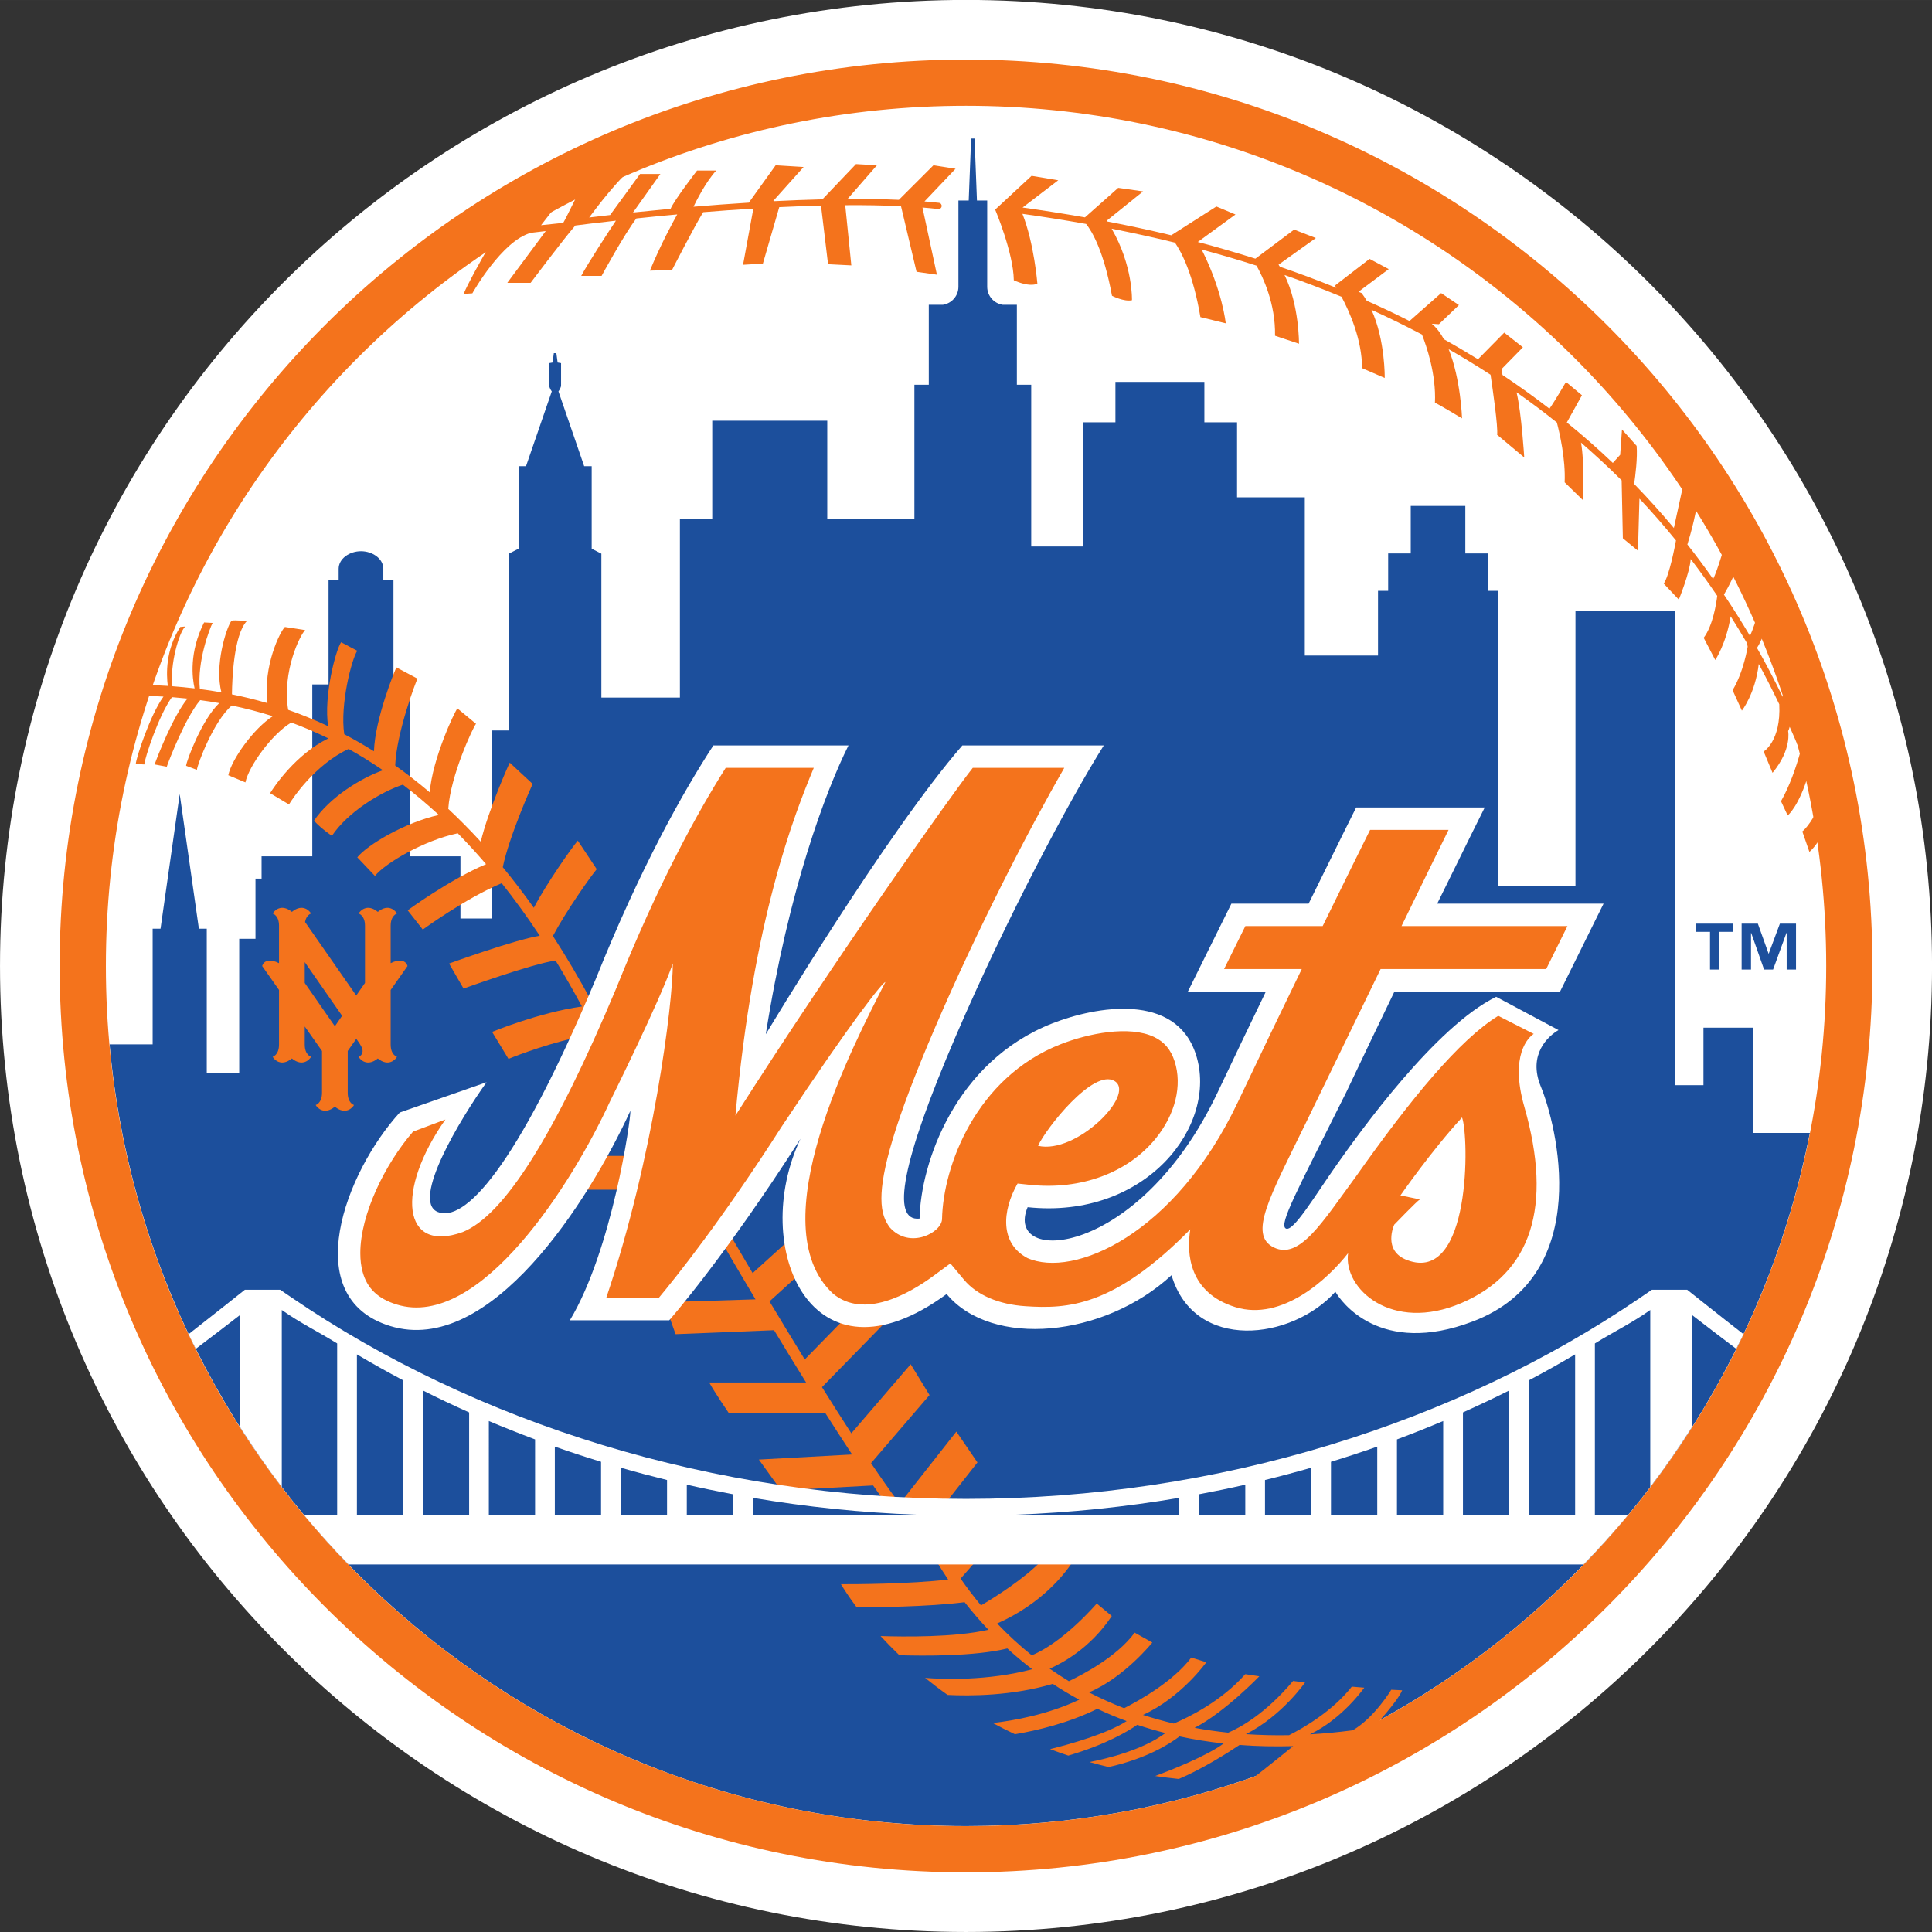 <?xml version="1.0" encoding="UTF-8" standalone="no"?>
<svg
   xmlns:dc="http://purl.org/dc/elements/1.1/"
   xmlns:cc="http://creativecommons.org/ns#"
   xmlns:rdf="http://www.w3.org/1999/02/22-rdf-syntax-ns#"
   xmlns:svg="http://www.w3.org/2000/svg"
   xmlns="http://www.w3.org/2000/svg"
   xmlns:sodipodi="http://sodipodi.sourceforge.net/DTD/sodipodi-0.dtd"
   xmlns:inkscape="http://www.inkscape.org/namespaces/inkscape"
   xml:space="preserve"
   height="500"
   width="499.99"
   version="1.1"
   viewBox="0 0 499.989 499.993"
   id="svg16"
   sodipodi:docname="NewYorkMets logo 1962.svg"
   inkscape:version="1.0.1 (3bc2e813f5, 2020-09-07)"><rect x="0" y="0" width="499.989" height="499.993" fill="#333333" stroke="none"/><defs
     id="defs20"><clipPath
       clipPathUnits="userSpaceOnUse"
       id="clipPath3278"><path
         d="m 205.661,311.868 h 61.308 v 61.233 h -61.308 z"
         id="path3276" /></clipPath><clipPath
       clipPathUnits="userSpaceOnUse"
       id="clipPath3290"><path
         d="M 82.786,82.959 H 525.213 V 537.44 H 82.786 Z"
         id="path3288" /></clipPath><clipPath
       clipPathUnits="userSpaceOnUse"
       id="clipPath3330"><path
         d="m 223.833,318.668 h 25.131 v 32.617 h -25.131 z"
         id="path3328" /></clipPath><clipPath
       clipPathUnits="userSpaceOnUse"
       id="clipPath3342"><path
         d="M 82.786,82.959 H 525.213 V 537.44 H 82.786 Z"
         id="path3340" /></clipPath><clipPath
       clipPathUnits="userSpaceOnUse"
       id="clipPath3354"><path
         d="m 231.222,327.649 h 11.723 v 16.364 h -11.723 z"
         id="path3352" /></clipPath><clipPath
       clipPathUnits="userSpaceOnUse"
       id="clipPath3366"><path
         d="M 82.786,82.959 H 525.213 V 537.44 H 82.786 Z"
         id="path3364" /></clipPath><clipPath
       clipPathUnits="userSpaceOnUse"
       id="clipPath3566"><path
         d="m 229.18,326.712 h 16.64 v 8.632 h -16.64 z"
         id="path3564" /></clipPath><clipPath
       clipPathUnits="userSpaceOnUse"
       id="clipPath3578"><path
         d="M 82.786,82.959 H 525.213 V 537.44 H 82.786 Z"
         id="path3576" /></clipPath><clipPath
       clipPathUnits="userSpaceOnUse"
       id="clipPath3818"><path
         d="m 237.881,326.218 h 1.852 v 1.61 h -1.852 z"
         id="path3816" /></clipPath><clipPath
       clipPathUnits="userSpaceOnUse"
       id="clipPath3830"><path
         d="M 82.786,82.959 H 525.213 V 537.44 H 82.786 Z"
         id="path3828" /></clipPath><clipPath
       clipPathUnits="userSpaceOnUse"
       id="clipPath3842"><path
         d="m 231.826,333.604 h 2.499 v 1.881 h -2.499 z"
         id="path3840" /></clipPath><clipPath
       clipPathUnits="userSpaceOnUse"
       id="clipPath238"><path
         d="M 0,0 H 432 V 648 H 0 Z"
         id="path236" /></clipPath><clipPath
       clipPathUnits="userSpaceOnUse"
       id="clipPath254"><path
         d="M 0,0 H 432 V 648 H 0 Z"
         id="path252" /></clipPath></defs><sodipodi:namedview
     pagecolor="#ffffff"
     bordercolor="#666666"
     borderopacity="1"
     objecttolerance="10"
     gridtolerance="10"
     guidetolerance="10"
     inkscape:pageopacity="0"
     inkscape:pageshadow="2"
     inkscape:window-width="3840"
     inkscape:window-height="2068"
     id="namedview18"
     showgrid="false"
     fit-margin-top="0"
     fit-margin-left="0"
     fit-margin-right="0"
     fit-margin-bottom="0"
     inkscape:zoom="1.403745"
     inkscape:cx="652.34777"
     inkscape:cy="-1.9594217"
     inkscape:window-x="-12"
     inkscape:window-y="-12"
     inkscape:window-maximized="1"
     inkscape:current-layer="svg16" /><g
     id="g232"
     transform="matrix(9.905,0,0,-9.905,-634.353,2415.015)"><g
       id="g234"
       clip-path="url(#clipPath238)"><g
         id="g240"
         transform="translate(64.044,218.579)"><path
           d="M 0,0 C 0,13.94 11.3,25.241 25.24,25.241 39.18,25.241 50.479,13.94 50.479,0 50.479,-13.939 39.18,-25.239 25.24,-25.239 11.3,-25.239 0,-13.939 0,0"
           style="fill:#ffffff;fill-opacity:1;fill-rule:nonzero;stroke:none"
           id="path242" /></g></g></g><g
     id="g244"
     transform="matrix(9.905,0,0,-9.905,448.544,241.146)"><path
       d="M 0,0 H -0.362 V -0.986 H -0.606 V 0 H -0.968 V 0.214 H 0 Z M 1.641,-0.986 H 1.397 v 0.954 H 1.39 L 1.042,-0.986 H 0.807 L 0.471,-0.032 H 0.465 V -0.986 H 0.22 v 1.2 H 0.644 L 0.924,-0.57 H 0.928 L 1.22,0.214 h 0.421 z"
       style="fill:#1c4f9c;fill-opacity:1;fill-rule:nonzero;stroke:none"
       id="path246" /></g><g
     id="g248"
     transform="matrix(9.905,0,0,-9.905,-634.353,2415.015)"><g
       id="g250"
       clip-path="url(#clipPath254)"><g
         id="g256"
         transform="translate(109.854,214.218)"><path
           d="M 0,0 V 2.749 H -1.303 V 1.247 H -2.04 V 13.63 H -4.647 V 6.461 h -2.024 v 7.702 h -0.264 v 0.977 h -0.59 v 1.242 H -8.951 V 15.14 h -0.59 v -0.977 h -0.265 v -1.69 h -1.913 v 4.133 h -1.77 v 1.96 h -0.854 v 1.056 h -2.324 v -1.056 h -0.854 v -3.244 h -1.346 v 4.226 h -0.375 v 2.089 h -0.372 c -0.228,0.036 -0.403,0.232 -0.403,0.471 v 2.253 h -0.268 l -0.062,1.62 h -0.09 l -0.063,-1.62 h -0.269 v -2.253 c 0,-0.239 -0.175,-0.435 -0.403,-0.471 h -0.371 v -2.089 h -0.376 V 16.05 h -2.277 v 2.558 h -3.005 V 16.05 h -0.845 v -4.676 h -2.052 v 3.76 l -0.253,0.13 v 2.155 h -0.196 l -0.672,1.954 c 0.042,0.054 0.068,0.136 0.068,0.136 v 0.603 l -0.09,0.016 -0.033,0.245 h -0.066 l -0.033,-0.245 -0.089,-0.016 v -0.603 c 0,0 0.025,-0.082 0.068,-0.136 l -0.673,-1.954 h -0.195 v -2.155 l -0.253,-0.13 v -4.619 h -0.452 V 5.602 h -0.813 v 1.625 h -1.326 v 4.49 h -0.424 v 2.739 h -0.265 v 0.283 c 0,0.265 -0.283,0.459 -0.583,0.459 -0.301,0 -0.584,-0.194 -0.584,-0.459 v -0.283 h -0.264 v -2.739 h -0.425 v -4.49 h -1.325 V 6.644 h -0.159 V 5.071 H -39.56 V 1.554 h -0.848 v 3.782 h -0.206 l -0.501,3.517 -0.501,-3.517 h -0.206 V 2.314 h -1.125 c 1.036,-11.451 10.656,-20.425 22.377,-20.425 10.919,0 20.016,7.788 22.047,18.111 z"
           style="fill:#1c4f9c;fill-opacity:1;fill-rule:nonzero;stroke:none"
           id="path258" /></g><g
         id="g260"
         transform="translate(79.635,221.108)"><path
           d="m 0,0 -0.495,0.746 c -0.163,-0.192 -0.813,-1.113 -1.149,-1.754 -0.264,0.371 -0.534,0.724 -0.811,1.06 0.164,0.798 0.758,2.135 0.782,2.175 l -0.6,0.557 C -2.296,2.746 -2.84,1.522 -3.03,0.718 -3.307,1.02 -3.59,1.307 -3.879,1.576 c 0.056,0.873 0.653,2.142 0.725,2.223 L -3.64,4.201 C -3.711,4.122 -4.296,2.88 -4.363,2.008 -4.658,2.259 -4.96,2.493 -5.266,2.71 -5.23,3.573 -4.729,4.889 -4.683,4.979 L -5.235,5.273 C -5.28,5.182 -5.791,3.937 -5.821,3.081 -6.076,3.241 -6.335,3.39 -6.597,3.527 -6.712,4.303 -6.4,5.497 -6.256,5.707 L -6.679,5.93 C -6.824,5.718 -7.138,4.511 -7.018,3.737 -7.372,3.904 -7.72,4.045 -8.062,4.164 -8.227,5.17 -7.743,6.134 -7.618,6.247 L -8.147,6.329 C -8.267,6.22 -8.726,5.31 -8.603,4.339 c -0.318,0.093 -0.628,0.168 -0.928,0.229 0.005,0.425 0.05,1.548 0.387,1.914 0,0 -0.317,0.035 -0.399,0.011 C -9.683,6.3 -9.991,5.316 -9.805,4.62 c -0.193,0.035 -0.382,0.063 -0.565,0.087 -0.072,0.718 0.256,1.584 0.334,1.728 l -0.223,0.012 c -0.394,-0.78 -0.311,-1.449 -0.248,-1.723 -0.2,0.024 -0.393,0.042 -0.58,0.056 -0.069,0.559 0.169,1.396 0.334,1.561 l -0.129,-0.012 c -0.387,-0.602 -0.364,-1.241 -0.325,-1.54 -0.253,0.016 -0.491,0.026 -0.714,0.031 -0.043,-0.093 -0.074,-0.188 -0.106,-0.283 0.22,-0.004 0.457,-0.012 0.707,-0.027 -0.351,-0.483 -0.713,-1.599 -0.724,-1.761 l 0.223,-0.012 c 0.011,0.162 0.371,1.273 0.722,1.758 0.132,-0.01 0.268,-0.023 0.406,-0.037 C -11.071,4 -11.497,2.898 -11.551,2.737 l 0.317,-0.059 c 0.055,0.163 0.492,1.295 0.874,1.739 0.162,-0.021 0.327,-0.047 0.497,-0.077 -0.457,-0.436 -0.855,-1.509 -0.866,-1.638 l 0.282,-0.106 c 0.011,0.134 0.436,1.276 0.913,1.681 0.345,-0.072 0.703,-0.164 1.071,-0.279 -0.499,-0.319 -1.08,-1.13 -1.163,-1.543 L -9.179,2.268 C -9.094,2.69 -8.487,3.531 -7.981,3.832 -7.667,3.716 -7.348,3.581 -7.024,3.424 -7.02,3.422 -7.017,3.42 -7.012,3.418 -7.867,3.002 -8.436,2.148 -8.534,1.986 l 0.493,-0.294 c 0.1,0.165 0.683,1.041 1.558,1.45 C -6.179,2.973 -5.88,2.787 -5.586,2.586 -6.164,2.379 -6.979,1.877 -7.388,1.266 -7.187,1.048 -6.919,0.872 -6.919,0.872 -6.497,1.5 -5.646,2.015 -5.066,2.209 -4.746,1.965 -4.433,1.7 -4.125,1.417 -4.995,1.226 -5.984,0.646 -6.256,0.31 l 0.461,-0.486 c 0.276,0.34 1.287,0.93 2.164,1.114 C -3.38,0.682 -3.134,0.413 -2.892,0.131 -3.831,-0.263 -4.94,-1.074 -4.94,-1.074 l 0.395,-0.503 c 0,0 1.121,0.819 2.062,1.211 0.342,-0.43 0.674,-0.887 0.994,-1.373 -0.646,-0.101 -2.369,-0.726 -2.369,-0.726 l 0.378,-0.654 c 0,0 1.787,0.648 2.405,0.732 0.235,-0.385 0.465,-0.784 0.688,-1.199 -1.138,-0.162 -2.347,-0.665 -2.347,-0.665 l 0.428,-0.705 c 0,0 0.816,0.34 1.739,0.551 0.14,0.306 0.281,0.627 0.426,0.962 -0.323,0.597 -0.657,1.164 -1.004,1.698 C -0.807,-1.104 -0.162,-0.191 0,0"
           style="fill:#f4731c;fill-opacity:1;fill-rule:nonzero;stroke:none"
           id="path262" /></g><g
         id="g264"
         transform="translate(80.463,213.617)"><path
           d="m 0,0 h -0.679 c -0.163,-0.291 -0.339,-0.588 -0.526,-0.883 h 1.022 C -0.111,-0.566 -0.049,-0.267 0,0"
           style="fill:#f4731c;fill-opacity:1;fill-rule:nonzero;stroke:none"
           id="path266" /></g><g
         id="g268"
         transform="translate(88.746,204.544)"><path
           d="M 0,0 0.836,1.064 0.285,1.87 -1.155,0.039 C -0.77,0.019 -0.386,0.006 0,0"
           style="fill:#f4731c;fill-opacity:1;fill-rule:nonzero;stroke:none"
           id="path270" /></g><g
         id="g272"
         transform="translate(84.268,209.063)"><path
           d="m 0,0 c 0.262,-0.435 0.546,-0.898 0.837,-1.366 h -2.532 c 0.149,-0.269 0.507,-0.791 0.507,-0.791 h 2.522 c 0.237,-0.373 0.474,-0.74 0.705,-1.09 L -0.397,-3.38 0.17,-4.166 c 0.034,-0.005 0.066,-0.01 0.1,-0.015 l 2.318,0.125 c 0.096,-0.138 0.19,-0.271 0.281,-0.397 0.123,-0.008 0.246,-0.016 0.37,-0.022 -0.218,0.293 -0.456,0.633 -0.705,1.002 L 4.062,-1.695 3.57,-0.89 2.019,-2.694 C 1.766,-2.303 1.506,-1.896 1.252,-1.488 L 2.991,0.291 C 2.565,0.174 2.172,0.169 1.821,0.278 L 0.802,-0.765 C 0.473,-0.23 0.159,0.289 -0.119,0.753 L 0.632,1.435 C 0.511,1.711 0.427,2.019 0.383,2.347 L -0.56,1.492 C -0.84,1.965 -1.049,2.323 -1.15,2.497 -1.212,2.41 -1.273,2.326 -1.333,2.245 -1.169,1.963 -0.867,1.446 -0.485,0.806 L -2.486,0.744 C -2.611,0.592 -2.703,0.482 -2.759,0.416 l 0.186,-0.52 z"
           style="fill:#f4731c;fill-opacity:1;fill-rule:nonzero;stroke:none"
           id="path274" /></g><g
         id="g276"
         transform="translate(100.679,199.655)"><path
           d="m 0,0 -0.285,0.014 c 0,0 -0.433,-0.722 -1.005,-1.059 -0.38,-0.05 -0.754,-0.086 -1.121,-0.106 0.856,0.407 1.421,1.219 1.421,1.219 l -0.326,0.027 c -0.506,-0.642 -1.255,-1.074 -1.639,-1.268 -0.383,-0.007 -0.759,0.003 -1.127,0.027 0.946,0.482 1.544,1.35 1.544,1.35 l -0.312,0.04 c -0.723,-0.857 -1.376,-1.215 -1.695,-1.351 -0.299,0.031 -0.591,0.073 -0.878,0.126 0.792,0.411 1.691,1.347 1.691,1.347 l -0.367,0.055 c -0.63,-0.712 -1.481,-1.127 -1.869,-1.29 -0.273,0.065 -0.542,0.14 -0.804,0.225 1.012,0.466 1.655,1.377 1.655,1.377 L -5.51,0.855 c -0.471,-0.622 -1.336,-1.11 -1.755,-1.323 -0.316,0.122 -0.621,0.26 -0.918,0.413 0.926,0.391 1.655,1.303 1.655,1.303 L -6.989,1.506 C -7.445,0.882 -8.338,0.414 -8.709,0.238 -8.88,0.342 -9.047,0.451 -9.211,0.565 c 0.297,0.128 1.057,0.52 1.624,1.376 L -7.98,2.267 c 0,0 -0.864,-1.012 -1.698,-1.353 -0.317,0.254 -0.619,0.532 -0.904,0.831 1.185,0.527 1.788,1.32 2.004,1.66 h -0.825 c -0.486,-0.507 -1.271,-0.994 -1.601,-1.187 -0.185,0.223 -0.364,0.457 -0.533,0.701 l 0.428,0.486 h -1.078 c 0.1,-0.167 0.208,-0.338 0.324,-0.511 -1.004,-0.119 -2.438,-0.123 -2.8,-0.122 0.074,-0.123 0.209,-0.335 0.41,-0.603 0.458,0 1.865,0.009 2.821,0.133 0.188,-0.24 0.395,-0.482 0.621,-0.72 -0.874,-0.204 -2.237,-0.184 -2.817,-0.165 0.148,-0.16 0.312,-0.329 0.491,-0.501 0.615,-0.019 1.971,-0.032 2.821,0.177 0.203,-0.186 0.42,-0.368 0.65,-0.543 -1.165,-0.309 -2.339,-0.262 -2.798,-0.226 0.184,-0.148 0.379,-0.298 0.587,-0.445 0.585,-0.03 1.685,-0.027 2.748,0.289 0.219,-0.145 0.45,-0.283 0.692,-0.414 -0.825,-0.39 -1.713,-0.546 -2.259,-0.609 0.186,-0.101 0.379,-0.199 0.579,-0.293 0.572,0.097 1.398,0.29 2.153,0.664 0.245,-0.116 0.499,-0.223 0.766,-0.321 -0.51,-0.327 -1.444,-0.594 -2.001,-0.732 0.155,-0.059 0.314,-0.115 0.476,-0.169 0.982,0.288 1.56,0.636 1.802,0.804 0.237,-0.079 0.482,-0.151 0.736,-0.215 -0.585,-0.439 -1.51,-0.665 -1.984,-0.758 0.164,-0.047 0.33,-0.09 0.501,-0.13 0.986,0.22 1.588,0.6 1.851,0.8 0.367,-0.079 0.75,-0.141 1.152,-0.185 -0.436,-0.326 -1.387,-0.7 -1.787,-0.85 0.201,-0.029 0.406,-0.056 0.616,-0.077 0.622,0.264 1.287,0.688 1.586,0.888 0.446,-0.033 0.913,-0.044 1.402,-0.03 -0.383,-0.311 -1.274,-1.029 -1.449,-1.124 0.252,0.106 2.52,1.022 2.52,1.022 l 0.156,0.187 c 0.371,0.041 0.754,0.094 1.148,0.163 l -0.049,0.281 c -0.162,-0.029 -0.323,-0.054 -0.483,-0.078 0.158,0.034 0.272,0.058 0.272,0.058 0,0 0.611,0.651 0.733,0.95"
           style="fill:#f4731c;fill-opacity:1;fill-rule:nonzero;stroke:none"
           id="path278" /></g><g
         id="g280"
         transform="translate(105.714,204.242)"><path
           d="M 0,0 V 4.475 C 0.493,4.781 0.976,5.014 1.447,5.349 V 0.723 C 1.835,1.232 2.199,1.758 2.543,2.3 V 5.214 C 2.849,4.978 3.331,4.607 3.694,4.334 3.757,4.461 3.821,4.588 3.883,4.717 3.273,5.191 2.411,5.878 2.411,5.878 H 1.49 L 1.179,5.666 C -3.591,2.412 -9.816,0.414 -16.43,0.414 c -6.614,0 -12.839,1.998 -17.609,5.252 l -0.312,0.212 h -0.921 c 0,0 -0.862,-0.687 -1.471,-1.161 0.061,-0.129 0.125,-0.256 0.188,-0.383 0.363,0.273 0.845,0.644 1.151,0.88 V 2.3 c 0.344,-0.542 0.709,-1.068 1.096,-1.577 v 4.626 c 0.472,-0.335 0.954,-0.568 1.447,-0.874 V 0 h -0.875 c 0.373,-0.449 0.766,-0.881 1.171,-1.299 H -0.296 C 0.11,-0.881 0.503,-0.449 0.875,0 Z m -31.137,0 h -1.208 v 4.189 c 0.396,-0.235 0.799,-0.461 1.208,-0.677 z m 1.724,0 h -1.208 v 3.246 c 0.397,-0.2 0.799,-0.39 1.208,-0.573 z m 1.723,0 h -1.208 V 2.448 C -28.5,2.28 -28.097,2.12 -27.69,1.968 Z m 1.724,0 h -1.208 v 1.78 c 0.399,-0.14 0.801,-0.273 1.208,-0.397 z m 1.724,0 h -1.209 v 1.229 c 0.4,-0.115 0.803,-0.222 1.209,-0.322 z m 1.724,0 h -1.208 v 0.785 c 0.4,-0.091 0.802,-0.174 1.208,-0.25 z m 0.515,0 V 0.442 C -20.599,0.203 -19.165,0.055 -17.711,0 Z m 11.145,0 h -4.291 c 1.454,0.055 2.888,0.203 4.291,0.442 z m 1.724,0 h -1.208 v 0.535 c 0.405,0.076 0.808,0.159 1.208,0.25 z m 1.724,0 h -1.209 v 0.907 c 0.407,0.1 0.809,0.207 1.209,0.322 z m 1.724,0 h -1.209 v 1.383 c 0.407,0.124 0.81,0.257 1.209,0.397 z m 1.723,0 h -1.208 v 1.968 c 0.408,0.152 0.81,0.312 1.208,0.48 z m 1.724,0 h -1.208 v 2.673 c 0.407,0.183 0.811,0.373 1.208,0.573 z m 1.723,0 h -1.208 v 3.512 c 0.409,0.216 0.812,0.442 1.208,0.677 z"
           style="fill:#ffffff;fill-opacity:1;fill-rule:nonzero;stroke:none"
           id="path282" /></g><g
         id="g284"
         transform="translate(74.251,216.527)"><path
           d="M 0,0 V 1.426 L 0.44,2.051 C 0.396,2.208 0.217,2.237 0,2.126 v 0.976 c 0,0.276 0.165,0.32 0.165,0.32 -0.031,0.062 -0.216,0.277 -0.501,0.044 -0.285,0.233 -0.47,0.018 -0.501,-0.044 0,0 0.166,-0.044 0.166,-0.32 V 1.609 L -0.9,1.281 -2.237,3.201 c 0.033,0.188 0.157,0.221 0.157,0.221 -0.031,0.062 -0.216,0.277 -0.501,0.044 -0.285,0.233 -0.47,0.018 -0.501,-0.044 0,0 0.165,-0.044 0.165,-0.32 V 2.126 c -0.217,0.111 -0.396,0.082 -0.44,-0.075 l 0.44,-0.625 V 0 c 0,-0.276 -0.165,-0.32 -0.165,-0.32 0.031,-0.062 0.216,-0.277 0.501,-0.044 0.285,-0.233 0.47,-0.018 0.501,0.044 0,0 -0.165,0.044 -0.165,0.32 v 0.472 l 0.451,-0.64 v -1.093 c 0,-0.274 -0.165,-0.319 -0.165,-0.319 0.031,-0.061 0.215,-0.277 0.501,-0.044 0.285,-0.233 0.469,-0.017 0.5,0.044 0,0 -0.164,0.045 -0.164,0.319 v 1.093 l 0.224,0.318 c 0.053,-0.072 0.119,-0.169 0.148,-0.237 0.05,-0.122 -0.021,-0.213 -0.087,-0.233 0.031,-0.062 0.216,-0.277 0.501,-0.044 0.285,-0.233 0.47,-0.018 0.501,0.044 C 0.165,-0.32 0,-0.276 0,0 M -2.245,2.154 -1.269,0.751 -1.458,0.478 -2.245,1.609 Z"
           style="fill:#f4731c;fill-opacity:1;fill-rule:nonzero;stroke:none"
           id="path286" /></g><g
         id="g288"
         transform="translate(100.478,217.913)"><path
           d="M 0,0 H 4.327 L 5.463,2.295 H 1.117 C 1.87,3.833 2.358,4.808 2.358,4.808 h -3.359 c 0,0 -0.488,-0.975 -1.242,-2.513 H -4.261 L -5.397,0 h 2.038 c -0.398,-0.823 -0.825,-1.714 -1.265,-2.643 -2.056,-4.337 -5.599,-4.52 -4.961,-2.993 3.095,-0.326 4.995,2.144 4.397,3.99 -0.528,1.634 -2.62,1.255 -3.746,0.815 -2.551,-0.998 -3.447,-3.665 -3.474,-5.103 -0.76,-0.082 -0.462,1.493 0.95,4.777 1.319,3.069 2.986,6.193 3.863,7.586 h -3.695 c -1.988,-2.286 -5.136,-7.546 -5.136,-7.546 0.596,3.787 1.57,6.362 2.161,7.546 h -3.53 c -0.802,-1.226 -1.923,-3.232 -3.079,-6.116 -2.088,-4.981 -3.445,-6.368 -4.131,-6.07 -0.686,0.298 0.597,2.431 1.283,3.386 l -2.267,-0.791 c -1.417,-1.551 -2.67,-4.832 -0.254,-5.578 2.61,-0.805 5.19,3.252 6.279,5.623 0.015,-0.209 -0.477,-3.639 -1.581,-5.474 h 2.596 c 0,0 1.446,1.641 3.43,4.743 -1.343,-2.834 0.283,-6.652 3.818,-4.057 1.178,-1.417 4.116,-1.134 5.876,0.492 0.597,-2.013 3.147,-1.7 4.281,-0.432 0.143,-0.247 1.159,-1.7 3.59,-0.777 3.217,1.222 2.172,5.185 1.779,6.135 -0.352,0.848 0.203,1.33 0.461,1.479 L 2.657,-0.139 C 1.069,-0.913 -0.912,-3.682 -1.496,-4.509 -2.08,-5.337 -2.65,-6.301 -2.84,-6.192 c -0.189,0.108 0.313,1.018 1.575,3.549 0.44,0.929 0.867,1.82 1.265,2.643"
           style="fill:#ffffff;fill-opacity:1;fill-rule:nonzero;stroke:none"
           id="path290" /></g><g
         id="g292"
         transform="translate(100.116,218.5)"><path
           d="M 0,0 H 4.326 L 4.881,1.122 H 0.546 C 1.093,2.245 1.57,3.221 1.775,3.635 h -2.05 C -0.498,3.186 -0.941,2.295 -1.514,1.122 h -2.02 L -4.09,0 h 2.03 c -0.507,-1.043 -1.079,-2.23 -1.672,-3.481 -1.643,-3.466 -4.294,-4.606 -5.498,-4.07 -0.717,0.382 -0.665,1.227 -0.256,1.946 l 0.325,-0.034 c 1.328,-0.14 2.556,0.314 3.286,1.213 0.512,0.632 0.696,1.384 0.493,2.013 -0.1,0.309 -0.271,0.511 -0.538,0.638 -0.652,0.309 -1.721,0.091 -2.438,-0.189 -2.228,-0.871 -3.075,-3.209 -3.101,-4.568 -0.007,-0.354 -0.844,-0.802 -1.364,-0.221 -0.118,0.16 -0.22,0.367 -0.22,0.758 0,0.686 0.314,1.936 1.409,4.483 1.069,2.487 2.41,5.103 3.369,6.768 h -2.391 c -0.532,-0.665 -3.537,-4.91 -6.201,-9.085 0.464,5.155 1.54,7.866 2.047,9.085 h -2.301 c -0.722,-1.14 -1.758,-3.008 -2.857,-5.751 -1.615,-3.853 -2.93,-5.941 -4.017,-6.378 -1.578,-0.568 -1.756,1.085 -0.45,2.941 l -0.846,-0.317 c -0.736,-0.851 -1.377,-2.166 -1.377,-3.174 0,-0.175 0.019,-0.34 0.061,-0.492 0.117,-0.429 0.4,-0.7 0.89,-0.851 2.173,-0.671 4.596,3.179 5.573,5.307 0,0 1.284,2.583 1.641,3.605 0,-1.059 -0.508,-5.091 -1.739,-8.737 h 1.373 c 0.432,0.518 1.658,2.047 3.209,4.472 1.86,2.804 2.642,3.778 2.711,3.778 -0.842,-1.65 -3.3,-6.358 -1.367,-8.142 0.814,-0.672 1.992,0.002 2.621,0.464 l 0.444,0.327 0.354,-0.424 c 0.333,-0.401 0.904,-0.648 1.608,-0.694 1.093,-0.072 2.306,-0.025 4.306,2.008 -0.105,-0.646 -0.025,-1.659 1.178,-2.032 1.223,-0.379 2.43,0.748 2.945,1.409 -0.13,-0.927 1.139,-2.082 2.962,-1.302 1.823,0.782 2.393,2.507 1.643,5.128 C 3.366,-2.241 3.87,-1.777 4,-1.695 l -0.927,0.472 c -1.009,-0.619 -2.288,-2.17 -3.727,-4.211 -0.874,-1.187 -1.465,-2.17 -2.138,-1.84 -0.672,0.331 -0.1,1.329 0.827,3.23 0,0 0.989,2.039 1.965,4.044 m -6.948,-2.929 c 0.556,-0.347 -1.007,-1.921 -2.003,-1.69 0.197,0.44 1.447,2.037 2.003,1.69 m 7.304,-3.75 c 0,0 0.602,0.625 0.671,0.66 l -0.509,0.104 c 0,0 0.81,1.169 1.609,2.037 0.185,-0.486 0.243,-4.364 -1.435,-3.727 -0.654,0.248 -0.336,0.926 -0.336,0.926"
           style="fill:#f4731c;fill-opacity:1;fill-rule:nonzero;stroke:none"
           id="path294" /></g><g
         id="g296"
         transform="translate(89.284,242.262)"><path
           d="m 0,0 c -13.079,0 -23.682,-10.602 -23.682,-23.682 0,-13.079 10.603,-23.682 23.682,-23.682 13.079,0 23.682,10.603 23.682,23.682 C 23.682,-10.602 13.079,0 0,0 m 0,-46.156 c -12.412,0 -22.474,10.062 -22.474,22.474 0,12.412 10.062,22.474 22.474,22.474 12.412,0 22.474,-10.062 22.474,-22.474 0,-12.412 -10.062,-22.474 -22.474,-22.474"
           style="fill:#f4731c;fill-opacity:1;fill-rule:nonzero;stroke:none"
           id="path298" /></g><g
         id="g300"
         transform="translate(88.575,238.519)"><path
           d="M 0,0 C -0.122,0.014 -0.248,0.025 -0.377,0.036 L 0.435,0.89 -0.142,0.981 -1.046,0.078 c -0.429,0.019 -0.88,0.026 -1.341,0.023 l 0.768,0.88 -0.547,0.031 -0.878,-0.921 C -3.464,0.081 -3.89,0.064 -4.311,0.043 l -0.014,0.01 0.79,0.883 -0.73,0.045 -0.699,-0.973 0.006,-0.003 c -0.503,-0.031 -0.992,-0.068 -1.454,-0.107 0.06,0.125 0.328,0.665 0.596,0.946 h -0.502 c 0,0 -0.59,-0.762 -0.692,-1 -0.353,-0.033 -0.683,-0.066 -0.982,-0.097 l 0.715,1.006 H -7.809 L -8.591,-0.319 C -8.8,-0.343 -8.985,-0.365 -9.137,-0.383 -8.995,-0.19 -8.285,0.76 -7.93,0.951 -7.535,1.164 -9.284,0.54 -9.284,0.54 c 0,0 -0.472,-0.974 -0.532,-1.064 l -0.579,-0.061 0.426,0.547 -0.927,0.213 -0.974,-0.623 0.684,0.288 c 0,0 -1.019,-1.703 -1.232,-2.22 l 0.228,0.015 c 0,0 0.776,1.385 1.536,1.582 l 0.381,0.045 -1.004,-1.353 h 0.609 c 0,0 0.858,1.14 1.168,1.498 0.184,0.024 0.557,0.071 1.061,0.127 -0.171,-0.257 -0.715,-1.085 -0.906,-1.443 h 0.532 c 0,0 0.583,1.074 0.908,1.501 0.325,0.035 0.684,0.07 1.068,0.105 -0.117,-0.208 -0.434,-0.79 -0.714,-1.469 l 0.578,0.016 c 0,0 0.585,1.143 0.814,1.511 0.42,0.035 0.861,0.067 1.311,0.094 l -0.269,-1.468 0.518,0.03 0.428,1.476 c 0.362,0.018 0.728,0.031 1.091,0.04 l 0.184,-1.531 0.608,-0.031 -0.159,1.573 c 0.503,0.004 0.993,-0.004 1.457,-0.026 l 0.406,-1.714 0.532,-0.076 -0.377,1.755 c 0.141,-0.012 0.278,-0.024 0.411,-0.039 0.045,-0.005 0.086,0.027 0.09,0.072 C 0.077,-0.045 0.045,-0.005 0,0"
           style="fill:#f4731c;fill-opacity:1;fill-rule:nonzero;stroke:none"
           id="path302" /></g><g
         id="g304"
         transform="translate(111.805,223.299)"><path
           d="m 0,0 c -0.036,-0.101 -0.072,-0.195 -0.108,-0.281 -0.103,0.294 -0.21,0.584 -0.32,0.867 0.047,0.191 0.092,0.407 0.133,0.65 -0.062,0.231 -0.127,0.461 -0.196,0.689 -0.034,-0.203 -0.086,-0.48 -0.162,-0.787 -0.093,0.223 -0.19,0.441 -0.287,0.656 0.06,0.305 0.127,0.725 0.169,1 -0.016,0.045 -0.031,0.09 -0.048,0.135 L -1.187,2.317 C -1.4,2.756 -1.622,3.181 -1.855,3.59 c 0.054,0.083 0.171,0.302 0.371,0.845 0.012,0.034 0.022,0.064 0.033,0.095 -0.08,0.181 -0.161,0.36 -0.245,0.538 L -1.739,4.853 c 0,0 -0.136,-0.595 -0.299,-0.948 -0.22,0.371 -0.447,0.731 -0.681,1.078 0.11,0.187 0.337,0.608 0.498,1.13 C -2.332,6.322 -2.447,6.53 -2.564,6.735 -2.691,6.287 -2.898,5.58 -3.001,5.392 c -0.219,0.31 -0.443,0.611 -0.673,0.901 0.087,0.28 0.263,0.898 0.298,1.426 0.008,0.119 0.008,0.223 0.003,0.317 -0.083,0.125 -0.169,0.249 -0.254,0.373 L -3.77,7.906 -4.027,6.724 C -4.364,7.127 -4.71,7.51 -5.065,7.875 -5.034,8.084 -4.974,8.552 -5,8.869 L -5.383,9.298 -5.43,8.636 -5.622,8.424 c -0.392,0.374 -0.793,0.725 -1.202,1.057 l 0.395,0.711 -0.417,0.348 c 0,0 -0.293,-0.505 -0.432,-0.699 -0.403,0.311 -0.812,0.604 -1.226,0.88 l -0.025,0.155 0.557,0.569 -0.487,0.383 -0.686,-0.696 c -0.295,0.182 -0.592,0.357 -0.89,0.523 -0.088,0.161 -0.192,0.301 -0.316,0.405 l 0.185,-0.012 0.523,0.5 -0.465,0.313 -0.826,-0.729 c -0.372,0.188 -0.745,0.364 -1.117,0.529 -0.041,0.069 -0.086,0.137 -0.134,0.2 l -0.082,0.035 0.79,0.592 -0.5,0.267 -0.905,-0.697 c 0,0 0.015,-0.021 0.038,-0.06 -0.496,0.202 -0.989,0.385 -1.477,0.552 -0.011,0.017 -0.022,0.036 -0.035,0.054 l 0.975,0.696 -0.568,0.22 -1.012,-0.759 c -0.511,0.162 -1.013,0.306 -1.505,0.436 l 0.985,0.718 -0.499,0.209 -1.179,-0.752 c -0.578,0.139 -1.138,0.258 -1.676,0.361 -0.004,0.007 -0.008,0.013 -0.012,0.019 l 0.952,0.766 -0.65,0.093 -0.869,-0.771 c -0.577,0.101 -1.122,0.185 -1.63,0.257 l 0.932,0.712 -0.697,0.116 -0.951,-0.882 c 0,0 0.476,-1.126 0.487,-1.846 0,0 0.371,-0.186 0.616,-0.092 0,0 -0.084,1.055 -0.391,1.827 0.517,-0.072 1.074,-0.159 1.664,-0.264 0.156,-0.196 0.461,-0.708 0.676,-1.877 0,0 0.313,-0.162 0.522,-0.116 0,0 0.03,0.9 -0.531,1.869 0.531,-0.105 1.084,-0.225 1.654,-0.364 0.174,-0.253 0.476,-0.825 0.665,-1.946 l 0.662,-0.162 c 0,0 -0.084,0.847 -0.629,1.928 0.469,-0.126 0.948,-0.265 1.433,-0.421 0.162,-0.288 0.501,-0.993 0.484,-1.832 l 0.626,-0.209 c 0,0 0.009,1.01 -0.378,1.796 0.492,-0.172 0.989,-0.361 1.489,-0.568 0.209,-0.391 0.537,-1.123 0.537,-1.866 l 0.592,-0.256 c 0,0 0.016,0.984 -0.346,1.781 0.44,-0.199 0.88,-0.415 1.319,-0.646 0.119,-0.302 0.375,-1.042 0.339,-1.785 0.035,0 0.708,-0.406 0.708,-0.406 0,0 -0.033,1.028 -0.35,1.808 0.367,-0.21 0.733,-0.433 1.095,-0.668 0.056,-0.373 0.2,-1.372 0.172,-1.569 l 0.708,-0.592 c 0,0 -0.07,1.156 -0.201,1.703 0.356,-0.25 0.707,-0.513 1.053,-0.79 0.073,-0.276 0.231,-0.96 0.204,-1.563 l 0.476,-0.464 c 0,0 0.048,0.984 -0.049,1.502 0.36,-0.313 0.716,-0.64 1.062,-0.986 L -5.36,6.455 -4.965,6.13 -4.927,7.491 C -4.6,7.144 -4.281,6.779 -3.972,6.398 -3.997,6.261 -4.145,5.482 -4.292,5.271 l 0.394,-0.418 c 0,0 0.288,0.706 0.311,1.06 C -3.35,5.603 -3.119,5.282 -2.894,4.951 -2.916,4.772 -3.003,4.178 -3.248,3.855 l 0.302,-0.58 c 0,0 0.284,0.417 0.403,1.141 0.145,-0.229 0.288,-0.462 0.427,-0.701 l 0.017,-0.092 c 0,0 -0.104,-0.662 -0.394,-1.137 L -2.25,1.952 c 0,0 0.348,0.441 0.441,1.218 0.185,-0.341 0.364,-0.692 0.536,-1.052 0.049,-0.964 -0.408,-1.234 -0.408,-1.234 l 0.232,-0.557 c 0.511,0.615 0.407,1.091 0.407,1.091 0.011,0.015 0.026,0.055 0.041,0.111 0.095,-0.213 0.189,-0.43 0.28,-0.651 -0.12,-0.434 -0.285,-0.901 -0.507,-1.293 l 0.174,-0.372 c 0,0 0.293,0.223 0.554,1.108 0.102,-0.268 0.201,-0.542 0.296,-0.821 -0.259,-0.553 -0.467,-0.705 -0.467,-0.705 l 0.185,-0.534 c 0.242,0.21 0.457,0.648 0.617,1.059 C 0.091,-0.452 0.047,-0.225 0,0"
           style="fill:#f4731c;fill-opacity:1;fill-rule:nonzero;stroke:none"
           id="path306" /></g></g></g></svg>
